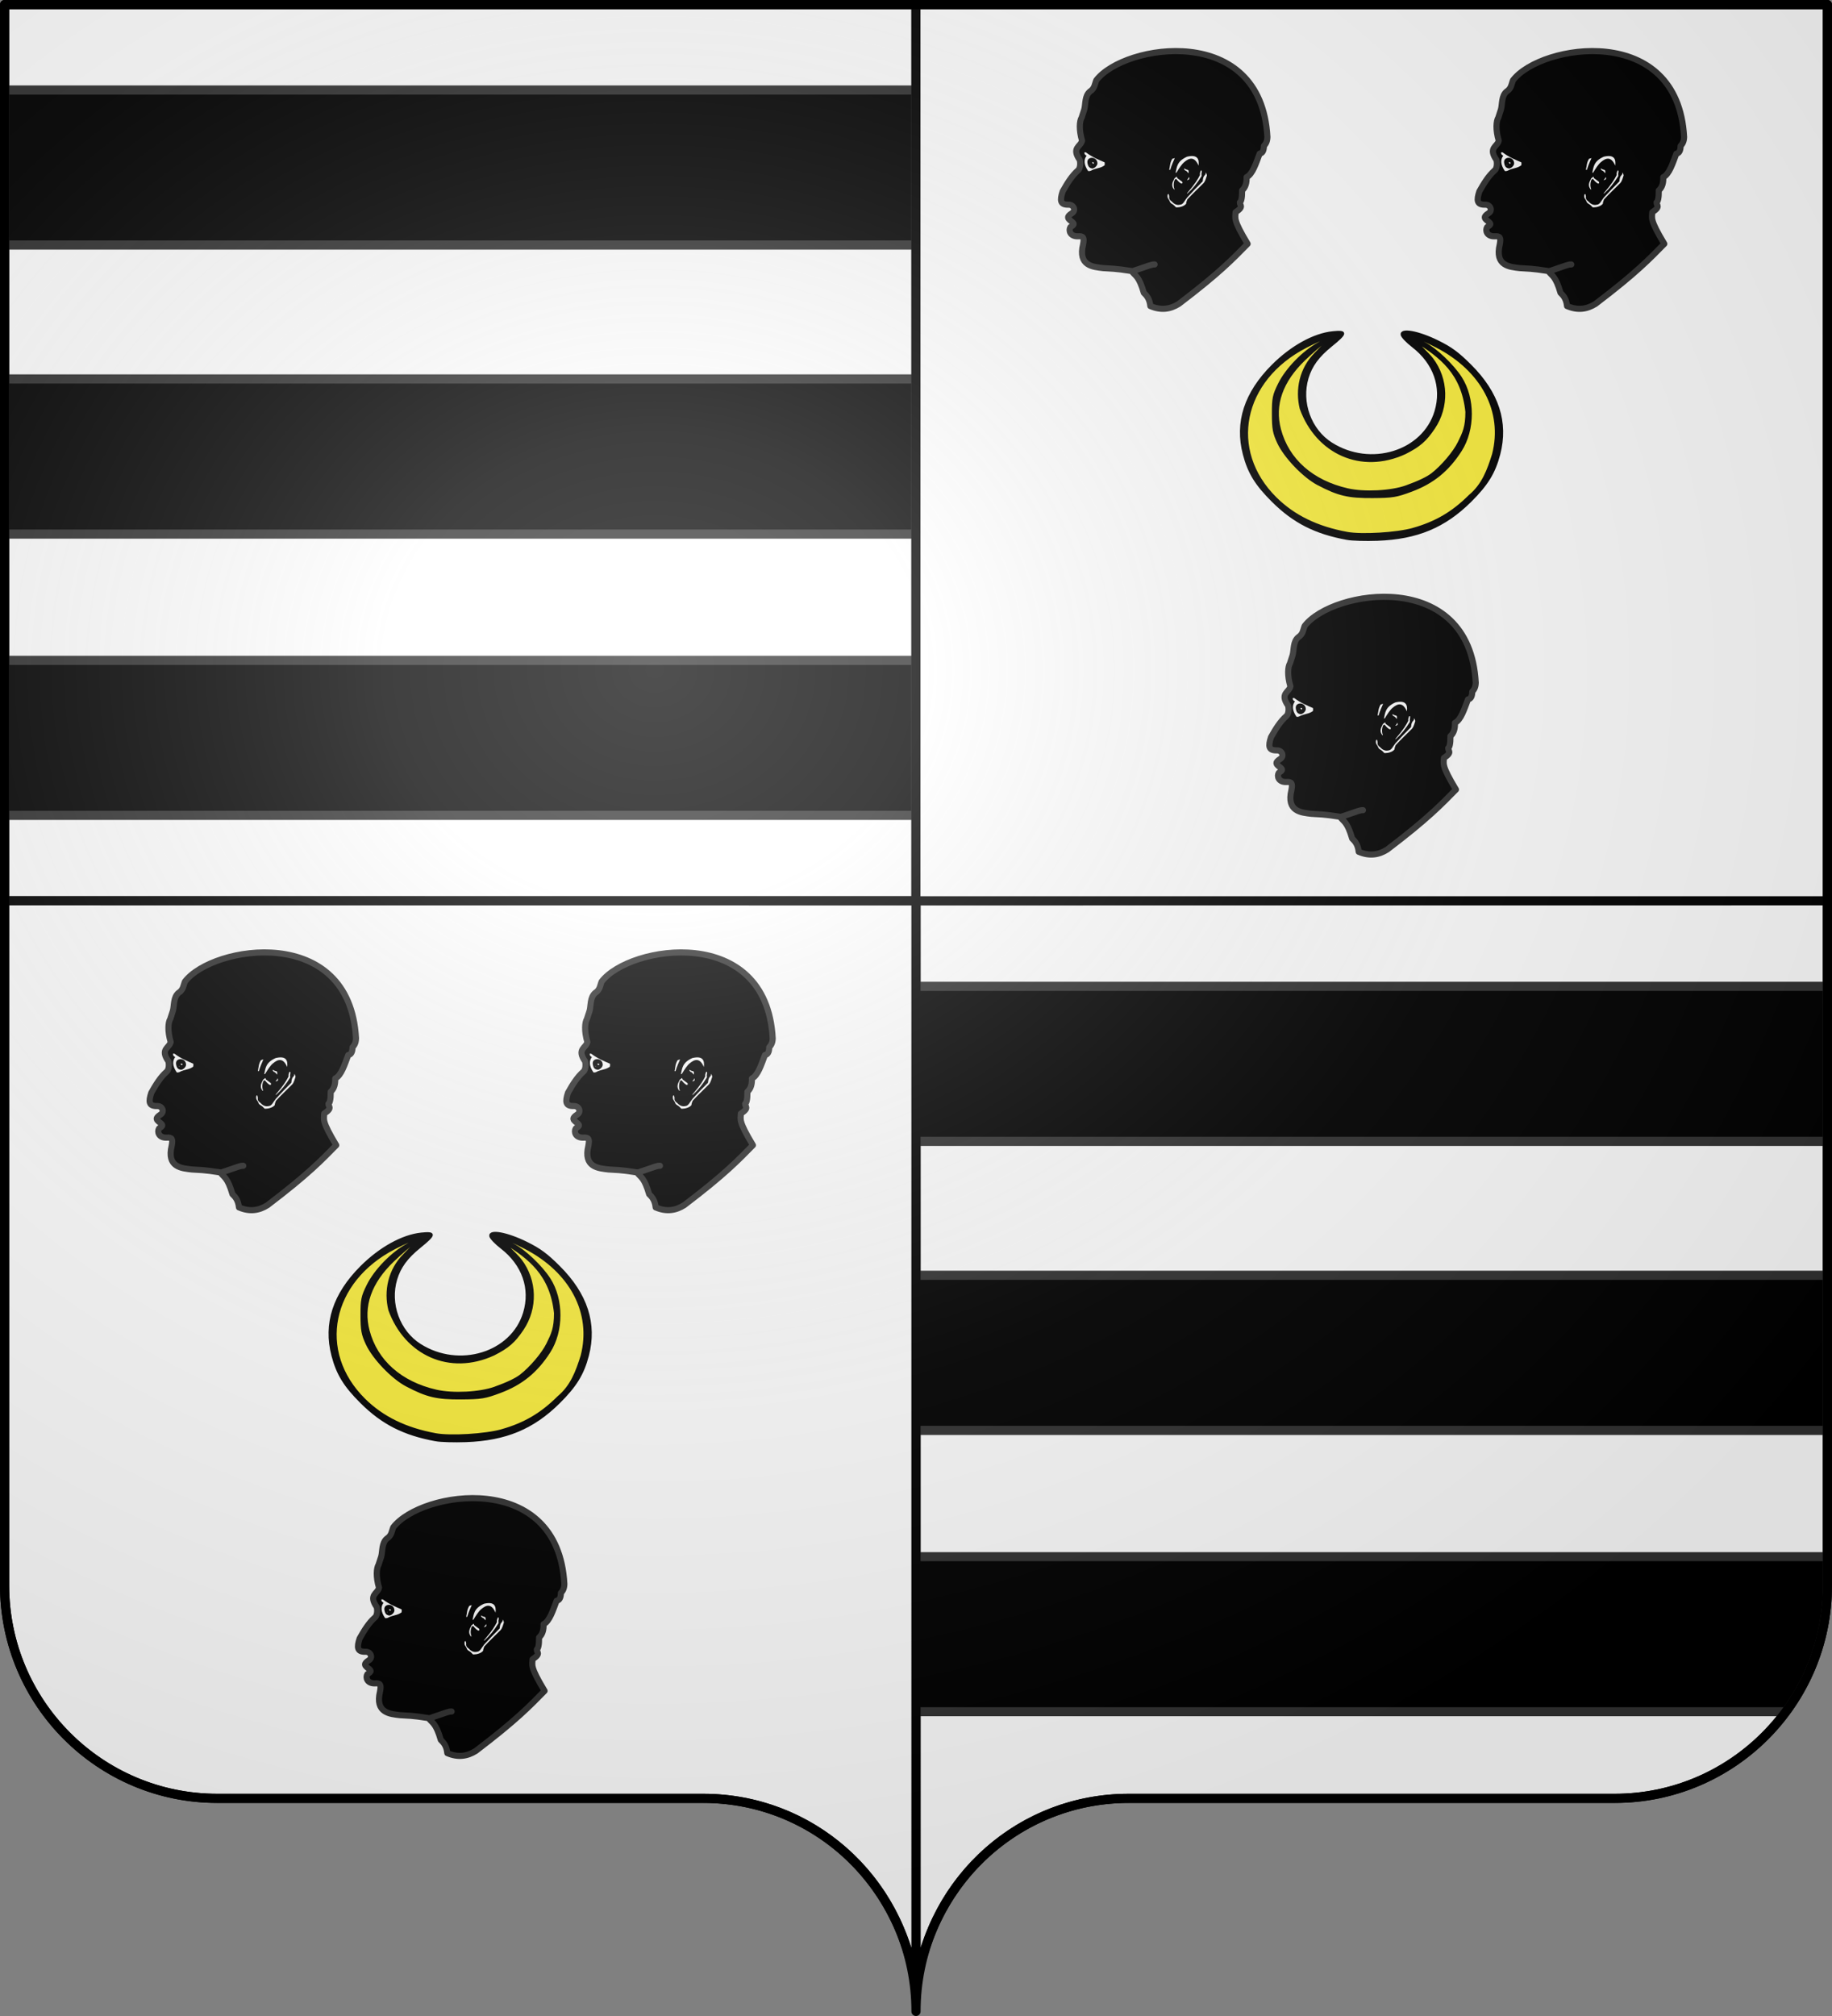<svg xmlns="http://www.w3.org/2000/svg" xmlns:xlink="http://www.w3.org/1999/xlink" width="600" height="660" version="1.0"><rect width="100%" height="100%" fill="#808080" stroke="none"/><desc>Flag of Canton of Valais (Wallis)</desc><defs><radialGradient xlink:href="#a" id="c" cx="285.186" cy="200.448" r="300" fx="285.186" fy="200.448" gradientTransform="matrix(1.551 0 0 1.35 -227.894 -51.264)" gradientUnits="userSpaceOnUse"/><linearGradient id="a"><stop offset="0" style="stop-color:white;stop-opacity:.314"/><stop offset=".19" style="stop-color:white;stop-opacity:.251"/><stop offset=".6" style="stop-color:#6b6b6b;stop-opacity:.125"/><stop offset="1" style="stop-color:black;stop-opacity:.125"/></linearGradient></defs><g style="display:inline"><path d="M598.493 294.906V519c0 38.504-31.209 69.75-69.656 69.75H369.65c-34.929 0-64.442 25.543-69.647 62.11V294.928z" style="fill:#fff;fill-opacity:1;fill-rule:nonzero;stroke:#000;stroke-width:3;stroke-linecap:round;stroke-linejoin:round;stroke-miterlimit:4;stroke-dashoffset:0;stroke-opacity:1;display:inline"/><path d="M1.497 1.5v293.406h298.537V1.5z" style="fill:#fff;fill-rule:evenodd;stroke:#000;stroke-width:3;stroke-linecap:butt;stroke-linejoin:round;stroke-opacity:1;display:inline"/><path d="M299.938 216.188H1.5v50.75h298.438z" style="fill:#000;fill-opacity:1;fill-rule:nonzero;stroke:#313131;stroke-width:3;stroke-linecap:round;stroke-linejoin:miter;stroke-miterlimit:4;stroke-dashoffset:0;stroke-opacity:1"/><path d="M1.5 29.469v50.75h298.438v-50.75z" style="fill:#000;fill-opacity:1;fill-rule:nonzero;stroke:#313131;stroke-width:3;stroke-miterlimit:4;stroke-dasharray:none;stroke-opacity:1;display:inline"/><path d="M1.5 124.063v50.78h298.438v-50.78z" style="fill:#000;fill-opacity:1;fill-rule:nonzero;stroke:#313131;stroke-width:3;stroke-miterlimit:4;stroke-dasharray:none;stroke-opacity:1;display:inline"/><path d="M299.963 1.5v293.406H598.5V1.5z" style="fill:#fff;fill-rule:evenodd;stroke:#000;stroke-width:3;stroke-linecap:butt;stroke-linejoin:round;stroke-opacity:1"/><path d="M584.898 560.375a50 50 0 0 0 1.727-2.406 70 70 0 0 0 3.484-5.75 70 70 0 0 0 2.938-6.094 69 69 0 0 0 2.328-6.406 70 70 0 0 0 1.734-6.688c.465-2.27.794-4.562 1.032-6.906q.358-3.515.359-7.125v-9.375H299.875v50.75z" style="fill:#000;fill-opacity:1;fill-rule:nonzero;stroke:#313131;stroke-width:2.95;stroke-linecap:round;stroke-linejoin:miter;stroke-miterlimit:4;stroke-dasharray:none;stroke-dashoffset:0;stroke-opacity:1"/><path d="M299.878 322.91v50.75h298.615v-50.75z" style="fill:#000;fill-opacity:1;fill-rule:nonzero;stroke:#313131;stroke-width:3;stroke-miterlimit:4;stroke-dasharray:none;stroke-opacity:1;display:inline"/><path d="M299.878 417.504v50.781h298.615v-50.781z" style="fill:#000;fill-opacity:1;fill-rule:nonzero;stroke:#313131;stroke-width:3;stroke-miterlimit:4;stroke-dasharray:none;stroke-opacity:1;display:inline"/><path d="M1.5 294.906V519c0 38.504 31.21 69.75 69.656 69.75h159.188c34.928 0 64.442 25.543 69.646 62.11V294.928z" style="fill:#fff;fill-opacity:1;fill-rule:nonzero;stroke:#000;stroke-width:3;stroke-linecap:round;stroke-linejoin:round;stroke-miterlimit:4;stroke-dashoffset:0;stroke-opacity:1"/><g style="display:inline"><path d="M966.393 241.77c-4.057-.025-4.068.416-29.082 8.886-10.9-1.431-16.667-3.076-38.776-4.04-13.551-1.57-33.508-2.91-26.658-31.236 1.794-9.074.495-11.39-7.001-10.77-10.117.213-12.413-7.782-9.694-12.118 3.039-2.405 7.727-3.475 0-8.617-3.073-2.86-5.783-4.695 1.885-9.694 5.825-3.549 2.504-11.708-4.578-11.31-10.87.225-11.48-5.63-7.54-17.503 5.93-10.582 12.14-20.697 20.196-27.735 2.094-1.451 3.919-7.078 2.424-13.733-11.52-16.433 1.31-17.4 2.962-25.582-4.308-14.44-3.344-25.926-.539-30.428l3.5-10.771c1.867-6.9.398-17.855 7.54-23.696 6.37-4.11 6.223-9.722 8.348-14.81 36.712-48.101 217.714-76.761 225.923 74.858-.186 6.853-2.539 9.46-4.577 11.849q-.135 9.425-5.655 10.232c-4.879 12.824-9.258 27.092-17.234 30.967.231 7.095-1.144 13.272-5.924 17.503.054 10.709-1.231 14.458-2.962 15.887-.399 3.799 6.065 5.245-5.655 12.926-.224 7.89-3.646 9.317 15.887 41.737-19.44 19.75-36.826 38.238-90.746 79.168-10.96 6.951-23.19 9.187-37.699 2.962-.971-9.319-4.645-13.684-8.617-17.503-6.575-22.458-10.955-21.85-16.156-28.737" style="color:#000;fill:#000;fill-opacity:1;fill-rule:nonzero;stroke:#313131;stroke-width:8.074;stroke-linecap:round;stroke-linejoin:round;marker:none;marker-start:none;marker-mid:none;marker-end:none;stroke-miterlimit:4;stroke-dasharray:none;stroke-dashoffset:0;stroke-opacity:1;visibility:visible;display:inline;overflow:visible" transform="matrix(.248 0 0 .248 -91.763 500.356)"/><path d="M297.742 373.5c-1.551-.285-2.447.495-2.651 2.399-.24 1.866-.458 3.74.126 5.935.251 1.044.887 2.408 2.147 4.293 2.137 2.502 2.793 5.3 4.167 7.955 1.238 1.56 2.79 3.071 4.924 4.04 2.876 1.59 6.79 5.105 9.218 8.082 1.274.887 6.243-.215 9.47-.38 11.58-2.414 15.793-7.811 16.036-8.712-.041-2.152.794-5.46 2.778-10.228 13.427-14.618 26.853-27.021 40.28-40.532 2.088-2.694 3.786-3.409 8.46-19.193-1.18-5.799-2.132-5.442-3.157-7.07-1.251 1.762 2.978 1.359-4.167 8.964-2.656 4.576-2.697 8.749-3.283 13.006-13.042 13.001-25.971 26.19-38.512 40.027-6.502 7.772-9.604 17.464-17.678 17.804-6.851 1.626-13.56-.451-20.076-7.576-4.29-2.983-7.885-6.408-6.693-12.88-.331-2.502-.905-4.04-1.389-5.934" style="color:#000;fill:#fff;fill-opacity:1;fill-rule:nonzero;stroke:none;stroke-width:.5;stroke-linecap:round;stroke-linejoin:round;marker:none;marker-start:none;marker-mid:none;marker-end:none;stroke-miterlimit:4;stroke-dashoffset:0;stroke-opacity:1;visibility:visible;display:inline;overflow:visible" transform="translate(113.2 487.973)scale(.132)"/><path d="M311.34 362.268c-5.547-6.047-6.78-13.68-.894-23.929 1.083-2.937 1.752-4.574 3.84-5.268 4.186-4.817 4.242-1.213 4.732.804l12.41 9.196c.567 2.502 1.298 5.12-3.214 4.018-5.142-3.283-8.335-6.909-11.16-10.625-5.572-3.529-9.331 15.613-4.911 24.822-.021.635-.119 1.176-.804.982" style="opacity:1;color:#000;fill:#fff;fill-opacity:1;fill-rule:nonzero;stroke:none;stroke-width:.5;stroke-linecap:round;stroke-linejoin:round;marker:none;marker-start:none;marker-mid:none;marker-end:none;stroke-miterlimit:4;stroke-dasharray:none;stroke-dashoffset:0;stroke-opacity:1;visibility:visible;display:inline;overflow:visible" transform="translate(113.2 487.973)scale(.132)"/><path d="M343.01 338.587c1.726-2.074 3.451-2.949 5.177-7.324.523.645 1.02 1.388.884 4.672-2.684 2.762-4.362 2.677-6.061 2.652" style="opacity:1;color:#000;fill:#fff;fill-opacity:1;fill-rule:nonzero;stroke:none;stroke-width:.5;stroke-linecap:round;stroke-linejoin:round;marker:none;marker-start:none;marker-mid:none;marker-end:none;stroke-miterlimit:4;stroke-dasharray:none;stroke-dashoffset:0;stroke-opacity:1;visibility:visible;display:inline;overflow:visible" transform="translate(113.2 487.973)scale(.132)"/><path d="M336.57 309.923c2.157 1.66 4.641 2.864 7.64 3.347.943.389 1.93.423 2.714 2.083.66 1.677.174 4.272.063 6.566-2.711-2.399-4.342-6.36-8.396-6.819-.175-.75-.66-1.568-2.336-2.651-.5-1.205.022-1.797.315-2.526" style="opacity:1;color:#000;fill:#fff;fill-opacity:1;fill-rule:nonzero;stroke:none;stroke-width:3;stroke-linecap:round;stroke-linejoin:round;marker:none;marker-start:none;marker-mid:none;marker-end:none;stroke-miterlimit:4;stroke-dasharray:none;stroke-dashoffset:0;stroke-opacity:1;visibility:visible;display:inline;overflow:visible" transform="translate(113.2 487.973)scale(.132)"/><path d="M299.195 313.08c1.859-8.975 1.77-17.8 7.639-27.085l6.124-1.83c-3.908 9.168-7.052 14.994-11.364 28.978-.71.252-1.368.655-2.4-.063" style="opacity:1;color:#000;fill:#fff;fill-opacity:1;fill-rule:nonzero;stroke:none;stroke-width:3;stroke-linecap:round;stroke-linejoin:round;marker:none;marker-start:none;marker-mid:none;marker-end:none;stroke-miterlimit:4;stroke-dasharray:none;stroke-dashoffset:0;stroke-opacity:1;visibility:visible;display:inline;overflow:visible" transform="translate(113.2 487.973)scale(.132)"/><path d="M314.915 320.72c3.187-13.303 2.526-28.36 28.347-39.902 25.322-5.995 30.759 4.864 28.6 22.16-9.7-22.54-22.178-20.339-35.734-8.523-5.74 4.74-12.611 15.128-18.512 24.971-.875 1.46-1.733 1.082-2.7 1.293" style="opacity:1;color:#000;fill:#fff;fill-opacity:1;fill-rule:nonzero;stroke:none;stroke-width:3;stroke-linecap:round;stroke-linejoin:round;marker:none;marker-start:none;marker-mid:none;marker-end:none;stroke-miterlimit:4;stroke-dasharray:none;stroke-dashoffset:0;stroke-opacity:1;visibility:visible;display:inline;overflow:visible" transform="translate(113.2 487.973)scale(.132)"/><path d="M343.073 371.732c22.245-25.958 26.808-35.094 32.199-45.204-.79-5.407 1.22-7.76 2.083-11.364 1.193-.525 1.941-.272 2.462.378-.114 2.448.274 5.146-.757 7.135.532 4.366.178 4.298.252 6.376-10.272 16.898-22.149 31.476-34.66 42.742-.623.459-1.125.317-1.579-.063" style="opacity:1;color:#000;fill:#fff;fill-opacity:1;fill-rule:nonzero;stroke:none;stroke-width:3;stroke-linecap:round;stroke-linejoin:round;marker:none;marker-start:none;marker-mid:none;marker-end:none;stroke-miterlimit:4;stroke-dasharray:none;stroke-dashoffset:0;stroke-opacity:1;visibility:visible;display:inline;overflow:visible" transform="translate(113.2 487.973)scale(.132)"/><path d="M88.571 270.571c.136 5.046 2.846 6.348 5.536 7.679-7.037 9.45-7.512 21.456 3.75 38.036 2.284.712 4.268.067 6.072-.357 5.92-3.532 14.822-5.806 23.392-8.036 5.747-1.719 9.848-4.62 11.429-5.714.639-2.73.481-5.062.179-7.322-14.672-6.382-29.763-12.22-46.608-24.821-3.271-.4-3.774-.007-3.75.535" style="opacity:1;color:#000;fill:#fff;fill-opacity:1;fill-rule:nonzero;stroke:none;stroke-width:.5;stroke-linecap:round;stroke-linejoin:round;marker:none;marker-start:none;marker-mid:none;marker-end:none;stroke-miterlimit:4;stroke-dasharray:none;stroke-dashoffset:0;stroke-opacity:1;visibility:visible;display:inline;overflow:visible" transform="translate(113.2 487.973)scale(.132)"/><path d="M121.313 298.335c-1.71 7.74-10.681 12.278-13.634 11.79-6.956-1.15-10.755-3.912-12.59-13.527-1.831-9.598 5.156-13.815 12.59-13.527 6.943.27 14.302 5.93 13.634 15.264" style="opacity:1;fill:#000;fill-opacity:1;fill-rule:nonzero;stroke:none;stroke-width:.5;stroke-linecap:round;stroke-linejoin:round;stroke-miterlimit:4;stroke-opacity:1" transform="matrix(.124 0 0 .129 114.123 488.884)"/><path d="M147.079 395.695c-.117 1.07-.822 1.853-1.736 1.831-.958-.023-1.737-.82-1.737-1.83 0-.327-1.787-.892-1.51-1.322.266-.41 2.735-.51 3.247-.51.958 0 1.736.82 1.736 1.831" style="opacity:1;fill:#fff;fill-opacity:1;fill-rule:nonzero;stroke:none;stroke-width:.5;stroke-linecap:round;stroke-linejoin:round;stroke-miterlimit:4;stroke-opacity:1" transform="translate(108.597 474.87)scale(.132)"/><path d="M104.046 301.716a.65.65 0 0 1-.276.548.49.49 0 0 1-.553 0 .65.65 0 0 1-.276-.548c0-.226.104-.435.276-.548a.49.49 0 0 1 .553 0 .65.65 0 0 1 .276.548" style="opacity:1;fill:#fff;fill-opacity:1;fill-rule:nonzero;stroke:none;stroke-width:.5;stroke-linecap:round;stroke-linejoin:round;stroke-miterlimit:4;stroke-dasharray:none;stroke-opacity:1" transform="translate(113.2 487.952)scale(.132)"/></g><g style="display:inline"><path d="M966.393 241.77c-4.057-.025-4.068.416-29.082 8.886-10.9-1.431-16.667-3.076-38.776-4.04-13.551-1.57-33.508-2.91-26.658-31.236 1.794-9.074.495-11.39-7.001-10.77-10.117.213-12.413-7.782-9.694-12.118 3.039-2.405 7.727-3.475 0-8.617-3.073-2.86-5.783-4.695 1.885-9.694 5.825-3.549 2.504-11.708-4.578-11.31-10.87.225-11.48-5.63-7.54-17.503 5.93-10.582 12.14-20.697 20.196-27.735 2.094-1.451 3.919-7.078 2.424-13.733-11.52-16.433 1.31-17.4 2.962-25.582-4.308-14.44-3.344-25.926-.539-30.428l3.5-10.771c1.867-6.9.398-17.855 7.54-23.696 6.37-4.11 6.223-9.722 8.348-14.81 36.712-48.101 217.714-76.761 225.923 74.858-.186 6.853-2.539 9.46-4.577 11.849q-.135 9.425-5.655 10.232c-4.879 12.824-9.258 27.092-17.234 30.967.231 7.095-1.144 13.272-5.924 17.503.054 10.709-1.231 14.458-2.962 15.887-.399 3.799 6.065 5.245-5.655 12.926-.224 7.89-3.646 9.317 15.887 41.737-19.44 19.75-36.826 38.238-90.746 79.168-10.96 6.951-23.19 9.187-37.699 2.962-.971-9.319-4.645-13.684-8.617-17.503-6.575-22.458-10.955-21.85-16.156-28.737" style="color:#000;fill:#000;fill-opacity:1;fill-rule:nonzero;stroke:#313131;stroke-width:8.074;stroke-linecap:round;stroke-linejoin:round;marker:none;marker-start:none;marker-mid:none;marker-end:none;stroke-miterlimit:4;stroke-dasharray:none;stroke-dashoffset:0;stroke-opacity:1;visibility:visible;display:inline;overflow:visible" transform="matrix(.248 0 0 .248 -159.998 321.7)"/><path d="M297.742 373.5c-1.551-.285-2.447.495-2.651 2.399-.24 1.866-.458 3.74.126 5.935.251 1.044.887 2.408 2.147 4.293 2.137 2.502 2.793 5.3 4.167 7.955 1.238 1.56 2.79 3.071 4.924 4.04 2.876 1.59 6.79 5.105 9.218 8.082 1.274.887 6.243-.215 9.47-.38 11.58-2.414 15.793-7.811 16.036-8.712-.041-2.152.794-5.46 2.778-10.228 13.427-14.618 26.853-27.021 40.28-40.532 2.088-2.694 3.786-3.409 8.46-19.193-1.18-5.799-2.132-5.442-3.157-7.07-1.251 1.762 2.978 1.359-4.167 8.964-2.656 4.576-2.697 8.749-3.283 13.006-13.042 13.001-25.971 26.19-38.512 40.027-6.502 7.772-9.604 17.464-17.678 17.804-6.851 1.626-13.56-.451-20.076-7.576-4.29-2.983-7.885-6.408-6.693-12.88-.331-2.502-.905-4.04-1.389-5.934" style="color:#000;fill:#fff;fill-opacity:1;fill-rule:nonzero;stroke:none;stroke-width:.5;stroke-linecap:round;stroke-linejoin:round;marker:none;marker-start:none;marker-mid:none;marker-end:none;stroke-miterlimit:4;stroke-dashoffset:0;stroke-opacity:1;visibility:visible;display:inline;overflow:visible" transform="translate(44.965 309.318)scale(.132)"/><path d="M311.34 362.268c-5.547-6.047-6.78-13.68-.894-23.929 1.083-2.937 1.752-4.574 3.84-5.268 4.186-4.817 4.242-1.213 4.732.804l12.41 9.196c.567 2.502 1.298 5.12-3.214 4.018-5.142-3.283-8.335-6.909-11.16-10.625-5.572-3.529-9.331 15.613-4.911 24.822-.021.635-.119 1.176-.804.982" style="opacity:1;color:#000;fill:#fff;fill-opacity:1;fill-rule:nonzero;stroke:none;stroke-width:.5;stroke-linecap:round;stroke-linejoin:round;marker:none;marker-start:none;marker-mid:none;marker-end:none;stroke-miterlimit:4;stroke-dasharray:none;stroke-dashoffset:0;stroke-opacity:1;visibility:visible;display:inline;overflow:visible" transform="translate(44.965 309.318)scale(.132)"/><path d="M343.01 338.587c1.726-2.074 3.451-2.949 5.177-7.324.523.645 1.02 1.388.884 4.672-2.684 2.762-4.362 2.677-6.061 2.652" style="opacity:1;color:#000;fill:#fff;fill-opacity:1;fill-rule:nonzero;stroke:none;stroke-width:.5;stroke-linecap:round;stroke-linejoin:round;marker:none;marker-start:none;marker-mid:none;marker-end:none;stroke-miterlimit:4;stroke-dasharray:none;stroke-dashoffset:0;stroke-opacity:1;visibility:visible;display:inline;overflow:visible" transform="translate(44.965 309.318)scale(.132)"/><path d="M336.57 309.923c2.157 1.66 4.641 2.864 7.64 3.347.943.389 1.93.423 2.714 2.083.66 1.677.174 4.272.063 6.566-2.711-2.399-4.342-6.36-8.396-6.819-.175-.75-.66-1.568-2.336-2.651-.5-1.205.022-1.797.315-2.526" style="opacity:1;color:#000;fill:#fff;fill-opacity:1;fill-rule:nonzero;stroke:none;stroke-width:3;stroke-linecap:round;stroke-linejoin:round;marker:none;marker-start:none;marker-mid:none;marker-end:none;stroke-miterlimit:4;stroke-dasharray:none;stroke-dashoffset:0;stroke-opacity:1;visibility:visible;display:inline;overflow:visible" transform="translate(44.965 309.318)scale(.132)"/><path d="M299.195 313.08c1.859-8.975 1.77-17.8 7.639-27.085l6.124-1.83c-3.908 9.168-7.052 14.994-11.364 28.978-.71.252-1.368.655-2.4-.063" style="opacity:1;color:#000;fill:#fff;fill-opacity:1;fill-rule:nonzero;stroke:none;stroke-width:3;stroke-linecap:round;stroke-linejoin:round;marker:none;marker-start:none;marker-mid:none;marker-end:none;stroke-miterlimit:4;stroke-dasharray:none;stroke-dashoffset:0;stroke-opacity:1;visibility:visible;display:inline;overflow:visible" transform="translate(44.965 309.318)scale(.132)"/><path d="M314.915 320.72c3.187-13.303 2.526-28.36 28.347-39.902 25.322-5.995 30.759 4.864 28.6 22.16-9.7-22.54-22.178-20.339-35.734-8.523-5.74 4.74-12.611 15.128-18.512 24.971-.875 1.46-1.733 1.082-2.7 1.293" style="opacity:1;color:#000;fill:#fff;fill-opacity:1;fill-rule:nonzero;stroke:none;stroke-width:3;stroke-linecap:round;stroke-linejoin:round;marker:none;marker-start:none;marker-mid:none;marker-end:none;stroke-miterlimit:4;stroke-dasharray:none;stroke-dashoffset:0;stroke-opacity:1;visibility:visible;display:inline;overflow:visible" transform="translate(44.965 309.318)scale(.132)"/><path d="M343.073 371.732c22.245-25.958 26.808-35.094 32.199-45.204-.79-5.407 1.22-7.76 2.083-11.364 1.193-.525 1.941-.272 2.462.378-.114 2.448.274 5.146-.757 7.135.532 4.366.178 4.298.252 6.376-10.272 16.898-22.149 31.476-34.66 42.742-.623.459-1.125.317-1.579-.063" style="opacity:1;color:#000;fill:#fff;fill-opacity:1;fill-rule:nonzero;stroke:none;stroke-width:3;stroke-linecap:round;stroke-linejoin:round;marker:none;marker-start:none;marker-mid:none;marker-end:none;stroke-miterlimit:4;stroke-dasharray:none;stroke-dashoffset:0;stroke-opacity:1;visibility:visible;display:inline;overflow:visible" transform="translate(44.965 309.318)scale(.132)"/><path d="M88.571 270.571c.136 5.046 2.846 6.348 5.536 7.679-7.037 9.45-7.512 21.456 3.75 38.036 2.284.712 4.268.067 6.072-.357 5.92-3.532 14.822-5.806 23.392-8.036 5.747-1.719 9.848-4.62 11.429-5.714.639-2.73.481-5.062.179-7.322-14.672-6.382-29.763-12.22-46.608-24.821-3.271-.4-3.774-.007-3.75.535" style="opacity:1;color:#000;fill:#fff;fill-opacity:1;fill-rule:nonzero;stroke:none;stroke-width:.5;stroke-linecap:round;stroke-linejoin:round;marker:none;marker-start:none;marker-mid:none;marker-end:none;stroke-miterlimit:4;stroke-dasharray:none;stroke-dashoffset:0;stroke-opacity:1;visibility:visible;display:inline;overflow:visible" transform="translate(44.965 309.318)scale(.132)"/><path d="M121.313 298.335c-1.71 7.74-10.681 12.278-13.634 11.79-6.956-1.15-10.755-3.912-12.59-13.527-1.831-9.598 5.156-13.815 12.59-13.527 6.943.27 14.302 5.93 13.634 15.264" style="opacity:1;fill:#000;fill-opacity:1;fill-rule:nonzero;stroke:none;stroke-width:.5;stroke-linecap:round;stroke-linejoin:round;stroke-miterlimit:4;stroke-opacity:1" transform="matrix(.124 0 0 .129 45.887 310.228)"/><path d="M147.079 395.695c-.117 1.07-.822 1.853-1.736 1.831-.958-.023-1.737-.82-1.737-1.83 0-.327-1.787-.892-1.51-1.322.266-.41 2.735-.51 3.247-.51.958 0 1.736.82 1.736 1.831" style="opacity:1;fill:#fff;fill-opacity:1;fill-rule:nonzero;stroke:none;stroke-width:.5;stroke-linecap:round;stroke-linejoin:round;stroke-miterlimit:4;stroke-opacity:1" transform="translate(40.361 296.215)scale(.132)"/><path d="M104.046 301.716a.65.65 0 0 1-.276.548.49.49 0 0 1-.553 0 .65.65 0 0 1-.276-.548c0-.226.104-.435.276-.548a.49.49 0 0 1 .553 0 .65.65 0 0 1 .276.548" style="opacity:1;fill:#fff;fill-opacity:1;fill-rule:nonzero;stroke:none;stroke-width:.5;stroke-linecap:round;stroke-linejoin:round;stroke-miterlimit:4;stroke-dasharray:none;stroke-opacity:1" transform="translate(44.965 309.297)scale(.132)"/></g><g style="display:inline"><path d="M966.393 241.77c-4.057-.025-4.068.416-29.082 8.886-10.9-1.431-16.667-3.076-38.776-4.04-13.551-1.57-33.508-2.91-26.658-31.236 1.794-9.074.495-11.39-7.001-10.77-10.117.213-12.413-7.782-9.694-12.118 3.039-2.405 7.727-3.475 0-8.617-3.073-2.86-5.783-4.695 1.885-9.694 5.825-3.549 2.504-11.708-4.578-11.31-10.87.225-11.48-5.63-7.54-17.503 5.93-10.582 12.14-20.697 20.196-27.735 2.094-1.451 3.919-7.078 2.424-13.733-11.52-16.433 1.31-17.4 2.962-25.582-4.308-14.44-3.344-25.926-.539-30.428l3.5-10.771c1.867-6.9.398-17.855 7.54-23.696 6.37-4.11 6.223-9.722 8.348-14.81 36.712-48.101 217.714-76.761 225.923 74.858-.186 6.853-2.539 9.46-4.577 11.849q-.135 9.425-5.655 10.232c-4.879 12.824-9.258 27.092-17.234 30.967.231 7.095-1.144 13.272-5.924 17.503.054 10.709-1.231 14.458-2.962 15.887-.399 3.799 6.065 5.245-5.655 12.926-.224 7.89-3.646 9.317 15.887 41.737-19.44 19.75-36.826 38.238-90.746 79.168-10.96 6.951-23.19 9.187-37.699 2.962-.971-9.319-4.645-13.684-8.617-17.503-6.575-22.458-10.955-21.85-16.156-28.737" style="color:#000;fill:#000;fill-opacity:1;fill-rule:nonzero;stroke:#313131;stroke-width:8.074;stroke-linecap:round;stroke-linejoin:round;marker:none;marker-start:none;marker-mid:none;marker-end:none;stroke-miterlimit:4;stroke-dasharray:none;stroke-dashoffset:0;stroke-opacity:1;visibility:visible;display:inline;overflow:visible" transform="matrix(.248 0 0 .248 -23.527 321.7)"/><path d="M297.742 373.5c-1.551-.285-2.447.495-2.651 2.399-.24 1.866-.458 3.74.126 5.935.251 1.044.887 2.408 2.147 4.293 2.137 2.502 2.793 5.3 4.167 7.955 1.238 1.56 2.79 3.071 4.924 4.04 2.876 1.59 6.79 5.105 9.218 8.082 1.274.887 6.243-.215 9.47-.38 11.58-2.414 15.793-7.811 16.036-8.712-.041-2.152.794-5.46 2.778-10.228 13.427-14.618 26.853-27.021 40.28-40.532 2.088-2.694 3.786-3.409 8.46-19.193-1.18-5.799-2.132-5.442-3.157-7.07-1.251 1.762 2.978 1.359-4.167 8.964-2.656 4.576-2.697 8.749-3.283 13.006-13.042 13.001-25.971 26.19-38.512 40.027-6.502 7.772-9.604 17.464-17.678 17.804-6.851 1.626-13.56-.451-20.076-7.576-4.29-2.983-7.885-6.408-6.693-12.88-.331-2.502-.905-4.04-1.389-5.934" style="color:#000;fill:#fff;fill-opacity:1;fill-rule:nonzero;stroke:none;stroke-width:.5;stroke-linecap:round;stroke-linejoin:round;marker:none;marker-start:none;marker-mid:none;marker-end:none;stroke-miterlimit:4;stroke-dashoffset:0;stroke-opacity:1;visibility:visible;display:inline;overflow:visible" transform="translate(181.436 309.318)scale(.132)"/><path d="M311.34 362.268c-5.547-6.047-6.78-13.68-.894-23.929 1.083-2.937 1.752-4.574 3.84-5.268 4.186-4.817 4.242-1.213 4.732.804l12.41 9.196c.567 2.502 1.298 5.12-3.214 4.018-5.142-3.283-8.335-6.909-11.16-10.625-5.572-3.529-9.331 15.613-4.911 24.822-.021.635-.119 1.176-.804.982" style="opacity:1;color:#000;fill:#fff;fill-opacity:1;fill-rule:nonzero;stroke:none;stroke-width:.5;stroke-linecap:round;stroke-linejoin:round;marker:none;marker-start:none;marker-mid:none;marker-end:none;stroke-miterlimit:4;stroke-dasharray:none;stroke-dashoffset:0;stroke-opacity:1;visibility:visible;display:inline;overflow:visible" transform="translate(181.436 309.318)scale(.132)"/><path d="M343.01 338.587c1.726-2.074 3.451-2.949 5.177-7.324.523.645 1.02 1.388.884 4.672-2.684 2.762-4.362 2.677-6.061 2.652" style="opacity:1;color:#000;fill:#fff;fill-opacity:1;fill-rule:nonzero;stroke:none;stroke-width:.5;stroke-linecap:round;stroke-linejoin:round;marker:none;marker-start:none;marker-mid:none;marker-end:none;stroke-miterlimit:4;stroke-dasharray:none;stroke-dashoffset:0;stroke-opacity:1;visibility:visible;display:inline;overflow:visible" transform="translate(181.436 309.318)scale(.132)"/><path d="M336.57 309.923c2.157 1.66 4.641 2.864 7.64 3.347.943.389 1.93.423 2.714 2.083.66 1.677.174 4.272.063 6.566-2.711-2.399-4.342-6.36-8.396-6.819-.175-.75-.66-1.568-2.336-2.651-.5-1.205.022-1.797.315-2.526" style="opacity:1;color:#000;fill:#fff;fill-opacity:1;fill-rule:nonzero;stroke:none;stroke-width:3;stroke-linecap:round;stroke-linejoin:round;marker:none;marker-start:none;marker-mid:none;marker-end:none;stroke-miterlimit:4;stroke-dasharray:none;stroke-dashoffset:0;stroke-opacity:1;visibility:visible;display:inline;overflow:visible" transform="translate(181.436 309.318)scale(.132)"/><path d="M299.195 313.08c1.859-8.975 1.77-17.8 7.639-27.085l6.124-1.83c-3.908 9.168-7.052 14.994-11.364 28.978-.71.252-1.368.655-2.4-.063" style="opacity:1;color:#000;fill:#fff;fill-opacity:1;fill-rule:nonzero;stroke:none;stroke-width:3;stroke-linecap:round;stroke-linejoin:round;marker:none;marker-start:none;marker-mid:none;marker-end:none;stroke-miterlimit:4;stroke-dasharray:none;stroke-dashoffset:0;stroke-opacity:1;visibility:visible;display:inline;overflow:visible" transform="translate(181.436 309.318)scale(.132)"/><path d="M314.915 320.72c3.187-13.303 2.526-28.36 28.347-39.902 25.322-5.995 30.759 4.864 28.6 22.16-9.7-22.54-22.178-20.339-35.734-8.523-5.74 4.74-12.611 15.128-18.512 24.971-.875 1.46-1.733 1.082-2.7 1.293" style="opacity:1;color:#000;fill:#fff;fill-opacity:1;fill-rule:nonzero;stroke:none;stroke-width:3;stroke-linecap:round;stroke-linejoin:round;marker:none;marker-start:none;marker-mid:none;marker-end:none;stroke-miterlimit:4;stroke-dasharray:none;stroke-dashoffset:0;stroke-opacity:1;visibility:visible;display:inline;overflow:visible" transform="translate(181.436 309.318)scale(.132)"/><path d="M343.073 371.732c22.245-25.958 26.808-35.094 32.199-45.204-.79-5.407 1.22-7.76 2.083-11.364 1.193-.525 1.941-.272 2.462.378-.114 2.448.274 5.146-.757 7.135.532 4.366.178 4.298.252 6.376-10.272 16.898-22.149 31.476-34.66 42.742-.623.459-1.125.317-1.579-.063" style="opacity:1;color:#000;fill:#fff;fill-opacity:1;fill-rule:nonzero;stroke:none;stroke-width:3;stroke-linecap:round;stroke-linejoin:round;marker:none;marker-start:none;marker-mid:none;marker-end:none;stroke-miterlimit:4;stroke-dasharray:none;stroke-dashoffset:0;stroke-opacity:1;visibility:visible;display:inline;overflow:visible" transform="translate(181.436 309.318)scale(.132)"/><path d="M88.571 270.571c.136 5.046 2.846 6.348 5.536 7.679-7.037 9.45-7.512 21.456 3.75 38.036 2.284.712 4.268.067 6.072-.357 5.92-3.532 14.822-5.806 23.392-8.036 5.747-1.719 9.848-4.62 11.429-5.714.639-2.73.481-5.062.179-7.322-14.672-6.382-29.763-12.22-46.608-24.821-3.271-.4-3.774-.007-3.75.535" style="opacity:1;color:#000;fill:#fff;fill-opacity:1;fill-rule:nonzero;stroke:none;stroke-width:.5;stroke-linecap:round;stroke-linejoin:round;marker:none;marker-start:none;marker-mid:none;marker-end:none;stroke-miterlimit:4;stroke-dasharray:none;stroke-dashoffset:0;stroke-opacity:1;visibility:visible;display:inline;overflow:visible" transform="translate(181.436 309.318)scale(.132)"/><path d="M121.313 298.335c-1.71 7.74-10.681 12.278-13.634 11.79-6.956-1.15-10.755-3.912-12.59-13.527-1.831-9.598 5.156-13.815 12.59-13.527 6.943.27 14.302 5.93 13.634 15.264" style="opacity:1;fill:#000;fill-opacity:1;fill-rule:nonzero;stroke:none;stroke-width:.5;stroke-linecap:round;stroke-linejoin:round;stroke-miterlimit:4;stroke-opacity:1" transform="matrix(.124 0 0 .129 182.358 310.228)"/><path d="M147.079 395.695c-.117 1.07-.822 1.853-1.736 1.831-.958-.023-1.737-.82-1.737-1.83 0-.327-1.787-.892-1.51-1.322.266-.41 2.735-.51 3.247-.51.958 0 1.736.82 1.736 1.831" style="opacity:1;fill:#fff;fill-opacity:1;fill-rule:nonzero;stroke:none;stroke-width:.5;stroke-linecap:round;stroke-linejoin:round;stroke-miterlimit:4;stroke-opacity:1" transform="translate(176.833 296.215)scale(.132)"/><path d="M104.046 301.716a.65.65 0 0 1-.276.548.49.49 0 0 1-.553 0 .65.65 0 0 1-.276-.548c0-.226.104-.435.276-.548a.49.49 0 0 1 .553 0 .65.65 0 0 1 .276.548" style="opacity:1;fill:#fff;fill-opacity:1;fill-rule:nonzero;stroke:none;stroke-width:.5;stroke-linecap:round;stroke-linejoin:round;stroke-miterlimit:4;stroke-dasharray:none;stroke-opacity:1" transform="translate(181.436 309.297)scale(.132)"/></g><g style="display:inline"><g style="stroke:#000;stroke-width:1.247;stroke-miterlimit:4;stroke-dasharray:none;stroke-opacity:1"><path d="M-122.381 404.1c-17.689-3.245-29.573-9.273-41.394-20.994-9.283-9.205-13.366-15.85-16.035-26.099-4.62-17.738.693-34.114 16.035-49.423 10.481-10.458 22.959-17.34 33.395-18.417 7.928-.818 7.782.388-.896 7.404-7.229 5.844-11.109 11.131-13.153 17.924-4.104 13.638 1.512 29.076 13.302 36.562 21.775 13.828 51.26 4.77 58.064-17.838 4.087-13.58-.627-26.987-12.78-36.356-3.116-2.401-5.835-5.253-6.044-6.338-.666-3.461 9.235-1.628 20.067 3.716 7.38 3.64 11.237 6.481 18.114 13.343 15.342 15.309 20.655 31.685 16.035 49.423-2.67 10.249-6.752 16.894-16.035 26.1-14.445 14.323-29.787 20.686-51.805 21.485-6.514.237-14.105.015-16.87-.492z" style="fill:#000;stroke:#000;stroke-width:1.247;stroke-miterlimit:4;stroke-dasharray:none;stroke-opacity:1" transform="translate(214.651 233.863)scale(.588)"/><path d="M-85.61 398.65c12.72-3.604 22.087-9.093 31.51-18.468 7.387-6.175 10.321-14.22 13.11-23.122 6.088-23.769-6.027-46.83-31.518-59.995-5.513-2.848-10.275-4.926-10.582-4.62-.306.307 1.513 1.614 4.044 2.906 6.095 3.109 15.513 12.065 19.984 19.003 7.41 11.498 7.398 28.996-.027 40.57-7.101 11.07-15.44 17.857-27.46 22.35-8.385 3.135-10.455 3.474-21.653 3.546-13.539.088-18.978-1.196-30.362-7.169-7.927-4.159-18.413-15.1-22.142-23.105-2.48-5.326-2.914-7.688-2.928-15.963-.015-8.775.316-10.387 3.429-16.689 4.096-8.291 13.392-17.871 21.856-22.523 9.469-5.205 4.007-3.794-6.828 1.764-35.982 18.456-43.883 57.704-16.977 84.34 10.12 10.017 23.065 16.33 39.773 19.395 8.245 1.512 27.752.335 36.771-2.22z" style="fill:#fcef3c;fill-opacity:1;stroke:#000;stroke-width:1.247;stroke-miterlimit:4;stroke-dasharray:none;stroke-opacity:1" transform="translate(214.651 233.863)scale(.588)"/><path d="M-89.406 374.953c6.778-2.432 11.72-4.779 14.357-6.816 5.606-4.333 12.256-12.166 14.902-17.555 2.704-5.506 4.288-8.69 4.288-17.178-2.266-21.585-14.424-30.78-28.54-39.502-.578 0 7.128 7.05 9.363 10.002 8.557 11.307 8.97 26.722 1.028 38.516-4.692 6.97-8.042 9.88-16.074 13.96-24.52 11.302-49.108-.12-58.051-24.8-2.561-10.436-.26-22.197 8.258-30.702 13.211-13.192 2.768-5.29-6.22 3.311-12.71 12.166-17.338 25.338-13.712 39.03 4.486 16.934 18.029 28.918 37.749 33.405 9.278 2.11 24.248 1.345 32.652-1.671z" style="fill:#fcef3c;fill-opacity:1;stroke:#000;stroke-width:1.247;stroke-miterlimit:4;stroke-dasharray:none;stroke-opacity:1" transform="translate(214.651 233.863)scale(.588)"/></g></g><g style="display:inline"><path d="M966.393 241.77c-4.057-.025-4.068.416-29.082 8.886-10.9-1.431-16.667-3.076-38.776-4.04-13.551-1.57-33.508-2.91-26.658-31.236 1.794-9.074.495-11.39-7.001-10.77-10.117.213-12.413-7.782-9.694-12.118 3.039-2.405 7.727-3.475 0-8.617-3.073-2.86-5.783-4.695 1.885-9.694 5.825-3.549 2.504-11.708-4.578-11.31-10.87.225-11.48-5.63-7.54-17.503 5.93-10.582 12.14-20.697 20.196-27.735 2.094-1.451 3.919-7.078 2.424-13.733-11.52-16.433 1.31-17.4 2.962-25.582-4.308-14.44-3.344-25.926-.539-30.428l3.5-10.771c1.867-6.9.398-17.855 7.54-23.696 6.37-4.11 6.223-9.722 8.348-14.81 36.712-48.101 217.714-76.761 225.923 74.858-.186 6.853-2.539 9.46-4.577 11.849q-.135 9.425-5.655 10.232c-4.879 12.824-9.258 27.092-17.234 30.967.231 7.095-1.144 13.272-5.924 17.503.054 10.709-1.231 14.458-2.962 15.887-.399 3.799 6.065 5.245-5.655 12.926-.224 7.89-3.646 9.317 15.887 41.737-19.44 19.75-36.826 38.238-90.746 79.168-10.96 6.951-23.19 9.187-37.699 2.962-.971-9.319-4.645-13.684-8.617-17.503-6.575-22.458-10.955-21.85-16.156-28.737" style="color:#000;fill:#000;fill-opacity:1;fill-rule:nonzero;stroke:#313131;stroke-width:8.074;stroke-linecap:round;stroke-linejoin:round;marker:none;marker-start:none;marker-mid:none;marker-end:none;stroke-miterlimit:4;stroke-dasharray:none;stroke-dashoffset:0;stroke-opacity:1;visibility:visible;display:inline;overflow:visible" transform="matrix(.248 0 0 .248 206.724 205.272)"/><path d="M297.742 373.5c-1.551-.285-2.447.495-2.651 2.399-.24 1.866-.458 3.74.126 5.935.251 1.044.887 2.408 2.147 4.293 2.137 2.502 2.793 5.3 4.167 7.955 1.238 1.56 2.79 3.071 4.924 4.04 2.876 1.59 6.79 5.105 9.218 8.082 1.274.887 6.243-.215 9.47-.38 11.58-2.414 15.793-7.811 16.036-8.712-.041-2.152.794-5.46 2.778-10.228 13.427-14.618 26.853-27.021 40.28-40.532 2.088-2.694 3.786-3.409 8.46-19.193-1.18-5.799-2.132-5.442-3.157-7.07-1.251 1.762 2.978 1.359-4.167 8.964-2.656 4.576-2.697 8.749-3.283 13.006-13.042 13.001-25.971 26.19-38.512 40.027-6.502 7.772-9.604 17.464-17.678 17.804-6.851 1.626-13.56-.451-20.076-7.576-4.29-2.983-7.885-6.408-6.693-12.88-.331-2.502-.905-4.04-1.389-5.934" style="color:#000;fill:#fff;fill-opacity:1;fill-rule:nonzero;stroke:none;stroke-width:.5;stroke-linecap:round;stroke-linejoin:round;marker:none;marker-start:none;marker-mid:none;marker-end:none;stroke-miterlimit:4;stroke-dashoffset:0;stroke-opacity:1;visibility:visible;display:inline;overflow:visible" transform="translate(411.687 192.889)scale(.132)"/><path d="M311.34 362.268c-5.547-6.047-6.78-13.68-.894-23.929 1.083-2.937 1.752-4.574 3.84-5.268 4.186-4.817 4.242-1.213 4.732.804l12.41 9.196c.567 2.502 1.298 5.12-3.214 4.018-5.142-3.283-8.335-6.909-11.16-10.625-5.572-3.529-9.331 15.613-4.911 24.822-.021.635-.119 1.176-.804.982" style="opacity:1;color:#000;fill:#fff;fill-opacity:1;fill-rule:nonzero;stroke:none;stroke-width:.5;stroke-linecap:round;stroke-linejoin:round;marker:none;marker-start:none;marker-mid:none;marker-end:none;stroke-miterlimit:4;stroke-dasharray:none;stroke-dashoffset:0;stroke-opacity:1;visibility:visible;display:inline;overflow:visible" transform="translate(411.687 192.889)scale(.132)"/><path d="M343.01 338.587c1.726-2.074 3.451-2.949 5.177-7.324.523.645 1.02 1.388.884 4.672-2.684 2.762-4.362 2.677-6.061 2.652" style="opacity:1;color:#000;fill:#fff;fill-opacity:1;fill-rule:nonzero;stroke:none;stroke-width:.5;stroke-linecap:round;stroke-linejoin:round;marker:none;marker-start:none;marker-mid:none;marker-end:none;stroke-miterlimit:4;stroke-dasharray:none;stroke-dashoffset:0;stroke-opacity:1;visibility:visible;display:inline;overflow:visible" transform="translate(411.687 192.889)scale(.132)"/><path d="M336.57 309.923c2.157 1.66 4.641 2.864 7.64 3.347.943.389 1.93.423 2.714 2.083.66 1.677.174 4.272.063 6.566-2.711-2.399-4.342-6.36-8.396-6.819-.175-.75-.66-1.568-2.336-2.651-.5-1.205.022-1.797.315-2.526" style="opacity:1;color:#000;fill:#fff;fill-opacity:1;fill-rule:nonzero;stroke:none;stroke-width:3;stroke-linecap:round;stroke-linejoin:round;marker:none;marker-start:none;marker-mid:none;marker-end:none;stroke-miterlimit:4;stroke-dasharray:none;stroke-dashoffset:0;stroke-opacity:1;visibility:visible;display:inline;overflow:visible" transform="translate(411.687 192.889)scale(.132)"/><path d="M299.195 313.08c1.859-8.975 1.77-17.8 7.639-27.085l6.124-1.83c-3.908 9.168-7.052 14.994-11.364 28.978-.71.252-1.368.655-2.4-.063" style="opacity:1;color:#000;fill:#fff;fill-opacity:1;fill-rule:nonzero;stroke:none;stroke-width:3;stroke-linecap:round;stroke-linejoin:round;marker:none;marker-start:none;marker-mid:none;marker-end:none;stroke-miterlimit:4;stroke-dasharray:none;stroke-dashoffset:0;stroke-opacity:1;visibility:visible;display:inline;overflow:visible" transform="translate(411.687 192.889)scale(.132)"/><path d="M314.915 320.72c3.187-13.303 2.526-28.36 28.347-39.902 25.322-5.995 30.759 4.864 28.6 22.16-9.7-22.54-22.178-20.339-35.734-8.523-5.74 4.74-12.611 15.128-18.512 24.971-.875 1.46-1.733 1.082-2.7 1.293" style="opacity:1;color:#000;fill:#fff;fill-opacity:1;fill-rule:nonzero;stroke:none;stroke-width:3;stroke-linecap:round;stroke-linejoin:round;marker:none;marker-start:none;marker-mid:none;marker-end:none;stroke-miterlimit:4;stroke-dasharray:none;stroke-dashoffset:0;stroke-opacity:1;visibility:visible;display:inline;overflow:visible" transform="translate(411.687 192.889)scale(.132)"/><path d="M343.073 371.732c22.245-25.958 26.808-35.094 32.199-45.204-.79-5.407 1.22-7.76 2.083-11.364 1.193-.525 1.941-.272 2.462.378-.114 2.448.274 5.146-.757 7.135.532 4.366.178 4.298.252 6.376-10.272 16.898-22.149 31.476-34.66 42.742-.623.459-1.125.317-1.579-.063" style="opacity:1;color:#000;fill:#fff;fill-opacity:1;fill-rule:nonzero;stroke:none;stroke-width:3;stroke-linecap:round;stroke-linejoin:round;marker:none;marker-start:none;marker-mid:none;marker-end:none;stroke-miterlimit:4;stroke-dasharray:none;stroke-dashoffset:0;stroke-opacity:1;visibility:visible;display:inline;overflow:visible" transform="translate(411.687 192.889)scale(.132)"/><path d="M88.571 270.571c.136 5.046 2.846 6.348 5.536 7.679-7.037 9.45-7.512 21.456 3.75 38.036 2.284.712 4.268.067 6.072-.357 5.92-3.532 14.822-5.806 23.392-8.036 5.747-1.719 9.848-4.62 11.429-5.714.639-2.73.481-5.062.179-7.322-14.672-6.382-29.763-12.22-46.608-24.821-3.271-.4-3.774-.007-3.75.535" style="opacity:1;color:#000;fill:#fff;fill-opacity:1;fill-rule:nonzero;stroke:none;stroke-width:.5;stroke-linecap:round;stroke-linejoin:round;marker:none;marker-start:none;marker-mid:none;marker-end:none;stroke-miterlimit:4;stroke-dasharray:none;stroke-dashoffset:0;stroke-opacity:1;visibility:visible;display:inline;overflow:visible" transform="translate(411.687 192.889)scale(.132)"/><path d="M121.313 298.335c-1.71 7.74-10.681 12.278-13.634 11.79-6.956-1.15-10.755-3.912-12.59-13.527-1.831-9.598 5.156-13.815 12.59-13.527 6.943.27 14.302 5.93 13.634 15.264" style="opacity:1;fill:#000;fill-opacity:1;fill-rule:nonzero;stroke:none;stroke-width:.5;stroke-linecap:round;stroke-linejoin:round;stroke-miterlimit:4;stroke-opacity:1" transform="matrix(.124 0 0 .129 412.609 193.8)"/><path d="M147.079 395.695c-.117 1.07-.822 1.853-1.736 1.831-.958-.023-1.737-.82-1.737-1.83 0-.327-1.787-.892-1.51-1.322.266-.41 2.735-.51 3.247-.51.958 0 1.736.82 1.736 1.831" style="opacity:1;fill:#fff;fill-opacity:1;fill-rule:nonzero;stroke:none;stroke-width:.5;stroke-linecap:round;stroke-linejoin:round;stroke-miterlimit:4;stroke-opacity:1" transform="translate(407.083 179.786)scale(.132)"/><path d="M104.046 301.716a.65.65 0 0 1-.276.548.49.49 0 0 1-.553 0 .65.65 0 0 1-.276-.548c0-.226.104-.435.276-.548a.49.49 0 0 1 .553 0 .65.65 0 0 1 .276.548" style="opacity:1;fill:#fff;fill-opacity:1;fill-rule:nonzero;stroke:none;stroke-width:.5;stroke-linecap:round;stroke-linejoin:round;stroke-miterlimit:4;stroke-dasharray:none;stroke-opacity:1" transform="translate(411.687 192.868)scale(.132)"/></g><g style="display:inline"><path d="M966.393 241.77c-4.057-.025-4.068.416-29.082 8.886-10.9-1.431-16.667-3.076-38.776-4.04-13.551-1.57-33.508-2.91-26.658-31.236 1.794-9.074.495-11.39-7.001-10.77-10.117.213-12.413-7.782-9.694-12.118 3.039-2.405 7.727-3.475 0-8.617-3.073-2.86-5.783-4.695 1.885-9.694 5.825-3.549 2.504-11.708-4.578-11.31-10.87.225-11.48-5.63-7.54-17.503 5.93-10.582 12.14-20.697 20.196-27.735 2.094-1.451 3.919-7.078 2.424-13.733-11.52-16.433 1.31-17.4 2.962-25.582-4.308-14.44-3.344-25.926-.539-30.428l3.5-10.771c1.867-6.9.398-17.855 7.54-23.696 6.37-4.11 6.223-9.722 8.348-14.81 36.712-48.101 217.714-76.761 225.923 74.858-.186 6.853-2.539 9.46-4.577 11.849q-.135 9.425-5.655 10.232c-4.879 12.824-9.258 27.092-17.234 30.967.231 7.095-1.144 13.272-5.924 17.503.054 10.709-1.231 14.458-2.962 15.887-.399 3.799 6.065 5.245-5.655 12.926-.224 7.89-3.646 9.317 15.887 41.737-19.44 19.75-36.826 38.238-90.746 79.168-10.96 6.951-23.19 9.187-37.699 2.962-.971-9.319-4.645-13.684-8.617-17.503-6.575-22.458-10.955-21.85-16.156-28.737" style="color:#000;fill:#000;fill-opacity:1;fill-rule:nonzero;stroke:#313131;stroke-width:8.074;stroke-linecap:round;stroke-linejoin:round;marker:none;marker-start:none;marker-mid:none;marker-end:none;stroke-miterlimit:4;stroke-dasharray:none;stroke-dashoffset:0;stroke-opacity:1;visibility:visible;display:inline;overflow:visible" transform="matrix(.248 0 0 .248 138.488 26.616)"/><path d="M297.742 373.5c-1.551-.285-2.447.495-2.651 2.399-.24 1.866-.458 3.74.126 5.935.251 1.044.887 2.408 2.147 4.293 2.137 2.502 2.793 5.3 4.167 7.955 1.238 1.56 2.79 3.071 4.924 4.04 2.876 1.59 6.79 5.105 9.218 8.082 1.274.887 6.243-.215 9.47-.38 11.58-2.414 15.793-7.811 16.036-8.712-.041-2.152.794-5.46 2.778-10.228 13.427-14.618 26.853-27.021 40.28-40.532 2.088-2.694 3.786-3.409 8.46-19.193-1.18-5.799-2.132-5.442-3.157-7.07-1.251 1.762 2.978 1.359-4.167 8.964-2.656 4.576-2.697 8.749-3.283 13.006-13.042 13.001-25.971 26.19-38.512 40.027-6.502 7.772-9.604 17.464-17.678 17.804-6.851 1.626-13.56-.451-20.076-7.576-4.29-2.983-7.885-6.408-6.693-12.88-.331-2.502-.905-4.04-1.389-5.934" style="color:#000;fill:#fff;fill-opacity:1;fill-rule:nonzero;stroke:none;stroke-width:.5;stroke-linecap:round;stroke-linejoin:round;marker:none;marker-start:none;marker-mid:none;marker-end:none;stroke-miterlimit:4;stroke-dashoffset:0;stroke-opacity:1;visibility:visible;display:inline;overflow:visible" transform="translate(343.45 14.234)scale(.132)"/><path d="M311.34 362.268c-5.547-6.047-6.78-13.68-.894-23.929 1.083-2.937 1.752-4.574 3.84-5.268 4.186-4.817 4.242-1.213 4.732.804l12.41 9.196c.567 2.502 1.298 5.12-3.214 4.018-5.142-3.283-8.335-6.909-11.16-10.625-5.572-3.529-9.331 15.613-4.911 24.822-.021.635-.119 1.176-.804.982" style="opacity:1;color:#000;fill:#fff;fill-opacity:1;fill-rule:nonzero;stroke:none;stroke-width:.5;stroke-linecap:round;stroke-linejoin:round;marker:none;marker-start:none;marker-mid:none;marker-end:none;stroke-miterlimit:4;stroke-dasharray:none;stroke-dashoffset:0;stroke-opacity:1;visibility:visible;display:inline;overflow:visible" transform="translate(343.45 14.234)scale(.132)"/><path d="M343.01 338.587c1.726-2.074 3.451-2.949 5.177-7.324.523.645 1.02 1.388.884 4.672-2.684 2.762-4.362 2.677-6.061 2.652" style="opacity:1;color:#000;fill:#fff;fill-opacity:1;fill-rule:nonzero;stroke:none;stroke-width:.5;stroke-linecap:round;stroke-linejoin:round;marker:none;marker-start:none;marker-mid:none;marker-end:none;stroke-miterlimit:4;stroke-dasharray:none;stroke-dashoffset:0;stroke-opacity:1;visibility:visible;display:inline;overflow:visible" transform="translate(343.45 14.234)scale(.132)"/><path d="M336.57 309.923c2.157 1.66 4.641 2.864 7.64 3.347.943.389 1.93.423 2.714 2.083.66 1.677.174 4.272.063 6.566-2.711-2.399-4.342-6.36-8.396-6.819-.175-.75-.66-1.568-2.336-2.651-.5-1.205.022-1.797.315-2.526" style="opacity:1;color:#000;fill:#fff;fill-opacity:1;fill-rule:nonzero;stroke:none;stroke-width:3;stroke-linecap:round;stroke-linejoin:round;marker:none;marker-start:none;marker-mid:none;marker-end:none;stroke-miterlimit:4;stroke-dasharray:none;stroke-dashoffset:0;stroke-opacity:1;visibility:visible;display:inline;overflow:visible" transform="translate(343.45 14.234)scale(.132)"/><path d="M299.195 313.08c1.859-8.975 1.77-17.8 7.639-27.085l6.124-1.83c-3.908 9.168-7.052 14.994-11.364 28.978-.71.252-1.368.655-2.4-.063" style="opacity:1;color:#000;fill:#fff;fill-opacity:1;fill-rule:nonzero;stroke:none;stroke-width:3;stroke-linecap:round;stroke-linejoin:round;marker:none;marker-start:none;marker-mid:none;marker-end:none;stroke-miterlimit:4;stroke-dasharray:none;stroke-dashoffset:0;stroke-opacity:1;visibility:visible;display:inline;overflow:visible" transform="translate(343.45 14.234)scale(.132)"/><path d="M314.915 320.72c3.187-13.303 2.526-28.36 28.347-39.902 25.322-5.995 30.759 4.864 28.6 22.16-9.7-22.54-22.178-20.339-35.734-8.523-5.74 4.74-12.611 15.128-18.512 24.971-.875 1.46-1.733 1.082-2.7 1.293" style="opacity:1;color:#000;fill:#fff;fill-opacity:1;fill-rule:nonzero;stroke:none;stroke-width:3;stroke-linecap:round;stroke-linejoin:round;marker:none;marker-start:none;marker-mid:none;marker-end:none;stroke-miterlimit:4;stroke-dasharray:none;stroke-dashoffset:0;stroke-opacity:1;visibility:visible;display:inline;overflow:visible" transform="translate(343.45 14.234)scale(.132)"/><path d="M343.073 371.732c22.245-25.958 26.808-35.094 32.199-45.204-.79-5.407 1.22-7.76 2.083-11.364 1.193-.525 1.941-.272 2.462.378-.114 2.448.274 5.146-.757 7.135.532 4.366.178 4.298.252 6.376-10.272 16.898-22.149 31.476-34.66 42.742-.623.459-1.125.317-1.579-.063" style="opacity:1;color:#000;fill:#fff;fill-opacity:1;fill-rule:nonzero;stroke:none;stroke-width:3;stroke-linecap:round;stroke-linejoin:round;marker:none;marker-start:none;marker-mid:none;marker-end:none;stroke-miterlimit:4;stroke-dasharray:none;stroke-dashoffset:0;stroke-opacity:1;visibility:visible;display:inline;overflow:visible" transform="translate(343.45 14.234)scale(.132)"/><path d="M88.571 270.571c.136 5.046 2.846 6.348 5.536 7.679-7.037 9.45-7.512 21.456 3.75 38.036 2.284.712 4.268.067 6.072-.357 5.92-3.532 14.822-5.806 23.392-8.036 5.747-1.719 9.848-4.62 11.429-5.714.639-2.73.481-5.062.179-7.322-14.672-6.382-29.763-12.22-46.608-24.821-3.271-.4-3.774-.007-3.75.535" style="opacity:1;color:#000;fill:#fff;fill-opacity:1;fill-rule:nonzero;stroke:none;stroke-width:.5;stroke-linecap:round;stroke-linejoin:round;marker:none;marker-start:none;marker-mid:none;marker-end:none;stroke-miterlimit:4;stroke-dasharray:none;stroke-dashoffset:0;stroke-opacity:1;visibility:visible;display:inline;overflow:visible" transform="translate(343.45 14.234)scale(.132)"/><path d="M121.313 298.335c-1.71 7.74-10.681 12.278-13.634 11.79-6.956-1.15-10.755-3.912-12.59-13.527-1.831-9.598 5.156-13.815 12.59-13.527 6.943.27 14.302 5.93 13.634 15.264" style="opacity:1;fill:#000;fill-opacity:1;fill-rule:nonzero;stroke:none;stroke-width:.5;stroke-linecap:round;stroke-linejoin:round;stroke-miterlimit:4;stroke-opacity:1" transform="matrix(.124 0 0 .129 344.373 15.144)"/><path d="M147.079 395.695c-.117 1.07-.822 1.853-1.736 1.831-.958-.023-1.737-.82-1.737-1.83 0-.327-1.787-.892-1.51-1.322.266-.41 2.735-.51 3.247-.51.958 0 1.736.82 1.736 1.831" style="opacity:1;fill:#fff;fill-opacity:1;fill-rule:nonzero;stroke:none;stroke-width:.5;stroke-linecap:round;stroke-linejoin:round;stroke-miterlimit:4;stroke-opacity:1" transform="translate(338.848 1.13)scale(.132)"/><path d="M104.046 301.716a.65.65 0 0 1-.276.548.49.49 0 0 1-.553 0 .65.65 0 0 1-.276-.548c0-.226.104-.435.276-.548a.49.49 0 0 1 .553 0 .65.65 0 0 1 .276.548" style="opacity:1;fill:#fff;fill-opacity:1;fill-rule:nonzero;stroke:none;stroke-width:.5;stroke-linecap:round;stroke-linejoin:round;stroke-miterlimit:4;stroke-dasharray:none;stroke-opacity:1" transform="translate(343.45 14.213)scale(.132)"/></g><g style="display:inline"><path d="M966.393 241.77c-4.057-.025-4.068.416-29.082 8.886-10.9-1.431-16.667-3.076-38.776-4.04-13.551-1.57-33.508-2.91-26.658-31.236 1.794-9.074.495-11.39-7.001-10.77-10.117.213-12.413-7.782-9.694-12.118 3.039-2.405 7.727-3.475 0-8.617-3.073-2.86-5.783-4.695 1.885-9.694 5.825-3.549 2.504-11.708-4.578-11.31-10.87.225-11.48-5.63-7.54-17.503 5.93-10.582 12.14-20.697 20.196-27.735 2.094-1.451 3.919-7.078 2.424-13.733-11.52-16.433 1.31-17.4 2.962-25.582-4.308-14.44-3.344-25.926-.539-30.428l3.5-10.771c1.867-6.9.398-17.855 7.54-23.696 6.37-4.11 6.223-9.722 8.348-14.81 36.712-48.101 217.714-76.761 225.923 74.858-.186 6.853-2.539 9.46-4.577 11.849q-.135 9.425-5.655 10.232c-4.879 12.824-9.258 27.092-17.234 30.967.231 7.095-1.144 13.272-5.924 17.503.054 10.709-1.231 14.458-2.962 15.887-.399 3.799 6.065 5.245-5.655 12.926-.224 7.89-3.646 9.317 15.887 41.737-19.44 19.75-36.826 38.238-90.746 79.168-10.96 6.951-23.19 9.187-37.699 2.962-.971-9.319-4.645-13.684-8.617-17.503-6.575-22.458-10.955-21.85-16.156-28.737" style="color:#000;fill:#000;fill-opacity:1;fill-rule:nonzero;stroke:#313131;stroke-width:8.074;stroke-linecap:round;stroke-linejoin:round;marker:none;marker-start:none;marker-mid:none;marker-end:none;stroke-miterlimit:4;stroke-dasharray:none;stroke-dashoffset:0;stroke-opacity:1;visibility:visible;display:inline;overflow:visible" transform="matrix(.248 0 0 .248 274.96 26.616)"/><path d="M297.742 373.5c-1.551-.285-2.447.495-2.651 2.399-.24 1.866-.458 3.74.126 5.935.251 1.044.887 2.408 2.147 4.293 2.137 2.502 2.793 5.3 4.167 7.955 1.238 1.56 2.79 3.071 4.924 4.04 2.876 1.59 6.79 5.105 9.218 8.082 1.274.887 6.243-.215 9.47-.38 11.58-2.414 15.793-7.811 16.036-8.712-.041-2.152.794-5.46 2.778-10.228 13.427-14.618 26.853-27.021 40.28-40.532 2.088-2.694 3.786-3.409 8.46-19.193-1.18-5.799-2.132-5.442-3.157-7.07-1.251 1.762 2.978 1.359-4.167 8.964-2.656 4.576-2.697 8.749-3.283 13.006-13.042 13.001-25.971 26.19-38.512 40.027-6.502 7.772-9.604 17.464-17.678 17.804-6.851 1.626-13.56-.451-20.076-7.576-4.29-2.983-7.885-6.408-6.693-12.88-.331-2.502-.905-4.04-1.389-5.934" style="color:#000;fill:#fff;fill-opacity:1;fill-rule:nonzero;stroke:none;stroke-width:.5;stroke-linecap:round;stroke-linejoin:round;marker:none;marker-start:none;marker-mid:none;marker-end:none;stroke-miterlimit:4;stroke-dashoffset:0;stroke-opacity:1;visibility:visible;display:inline;overflow:visible" transform="translate(479.923 14.234)scale(.132)"/><path d="M311.34 362.268c-5.547-6.047-6.78-13.68-.894-23.929 1.083-2.937 1.752-4.574 3.84-5.268 4.186-4.817 4.242-1.213 4.732.804l12.41 9.196c.567 2.502 1.298 5.12-3.214 4.018-5.142-3.283-8.335-6.909-11.16-10.625-5.572-3.529-9.331 15.613-4.911 24.822-.021.635-.119 1.176-.804.982" style="opacity:1;color:#000;fill:#fff;fill-opacity:1;fill-rule:nonzero;stroke:none;stroke-width:.5;stroke-linecap:round;stroke-linejoin:round;marker:none;marker-start:none;marker-mid:none;marker-end:none;stroke-miterlimit:4;stroke-dasharray:none;stroke-dashoffset:0;stroke-opacity:1;visibility:visible;display:inline;overflow:visible" transform="translate(479.923 14.234)scale(.132)"/><path d="M343.01 338.587c1.726-2.074 3.451-2.949 5.177-7.324.523.645 1.02 1.388.884 4.672-2.684 2.762-4.362 2.677-6.061 2.652" style="opacity:1;color:#000;fill:#fff;fill-opacity:1;fill-rule:nonzero;stroke:none;stroke-width:.5;stroke-linecap:round;stroke-linejoin:round;marker:none;marker-start:none;marker-mid:none;marker-end:none;stroke-miterlimit:4;stroke-dasharray:none;stroke-dashoffset:0;stroke-opacity:1;visibility:visible;display:inline;overflow:visible" transform="translate(479.923 14.234)scale(.132)"/><path d="M336.57 309.923c2.157 1.66 4.641 2.864 7.64 3.347.943.389 1.93.423 2.714 2.083.66 1.677.174 4.272.063 6.566-2.711-2.399-4.342-6.36-8.396-6.819-.175-.75-.66-1.568-2.336-2.651-.5-1.205.022-1.797.315-2.526" style="opacity:1;color:#000;fill:#fff;fill-opacity:1;fill-rule:nonzero;stroke:none;stroke-width:3;stroke-linecap:round;stroke-linejoin:round;marker:none;marker-start:none;marker-mid:none;marker-end:none;stroke-miterlimit:4;stroke-dasharray:none;stroke-dashoffset:0;stroke-opacity:1;visibility:visible;display:inline;overflow:visible" transform="translate(479.923 14.234)scale(.132)"/><path d="M299.195 313.08c1.859-8.975 1.77-17.8 7.639-27.085l6.124-1.83c-3.908 9.168-7.052 14.994-11.364 28.978-.71.252-1.368.655-2.4-.063" style="opacity:1;color:#000;fill:#fff;fill-opacity:1;fill-rule:nonzero;stroke:none;stroke-width:3;stroke-linecap:round;stroke-linejoin:round;marker:none;marker-start:none;marker-mid:none;marker-end:none;stroke-miterlimit:4;stroke-dasharray:none;stroke-dashoffset:0;stroke-opacity:1;visibility:visible;display:inline;overflow:visible" transform="translate(479.923 14.234)scale(.132)"/><path d="M314.915 320.72c3.187-13.303 2.526-28.36 28.347-39.902 25.322-5.995 30.759 4.864 28.6 22.16-9.7-22.54-22.178-20.339-35.734-8.523-5.74 4.74-12.611 15.128-18.512 24.971-.875 1.46-1.733 1.082-2.7 1.293" style="opacity:1;color:#000;fill:#fff;fill-opacity:1;fill-rule:nonzero;stroke:none;stroke-width:3;stroke-linecap:round;stroke-linejoin:round;marker:none;marker-start:none;marker-mid:none;marker-end:none;stroke-miterlimit:4;stroke-dasharray:none;stroke-dashoffset:0;stroke-opacity:1;visibility:visible;display:inline;overflow:visible" transform="translate(479.923 14.234)scale(.132)"/><path d="M343.073 371.732c22.245-25.958 26.808-35.094 32.199-45.204-.79-5.407 1.22-7.76 2.083-11.364 1.193-.525 1.941-.272 2.462.378-.114 2.448.274 5.146-.757 7.135.532 4.366.178 4.298.252 6.376-10.272 16.898-22.149 31.476-34.66 42.742-.623.459-1.125.317-1.579-.063" style="opacity:1;color:#000;fill:#fff;fill-opacity:1;fill-rule:nonzero;stroke:none;stroke-width:3;stroke-linecap:round;stroke-linejoin:round;marker:none;marker-start:none;marker-mid:none;marker-end:none;stroke-miterlimit:4;stroke-dasharray:none;stroke-dashoffset:0;stroke-opacity:1;visibility:visible;display:inline;overflow:visible" transform="translate(479.923 14.234)scale(.132)"/><path d="M88.571 270.571c.136 5.046 2.846 6.348 5.536 7.679-7.037 9.45-7.512 21.456 3.75 38.036 2.284.712 4.268.067 6.072-.357 5.92-3.532 14.822-5.806 23.392-8.036 5.747-1.719 9.848-4.62 11.429-5.714.639-2.73.481-5.062.179-7.322-14.672-6.382-29.763-12.22-46.608-24.821-3.271-.4-3.774-.007-3.75.535" style="opacity:1;color:#000;fill:#fff;fill-opacity:1;fill-rule:nonzero;stroke:none;stroke-width:.5;stroke-linecap:round;stroke-linejoin:round;marker:none;marker-start:none;marker-mid:none;marker-end:none;stroke-miterlimit:4;stroke-dasharray:none;stroke-dashoffset:0;stroke-opacity:1;visibility:visible;display:inline;overflow:visible" transform="translate(479.923 14.234)scale(.132)"/><path d="M121.313 298.335c-1.71 7.74-10.681 12.278-13.634 11.79-6.956-1.15-10.755-3.912-12.59-13.527-1.831-9.598 5.156-13.815 12.59-13.527 6.943.27 14.302 5.93 13.634 15.264" style="opacity:1;fill:#000;fill-opacity:1;fill-rule:nonzero;stroke:none;stroke-width:.5;stroke-linecap:round;stroke-linejoin:round;stroke-miterlimit:4;stroke-opacity:1" transform="matrix(.124 0 0 .129 480.845 15.144)"/><path d="M147.079 395.695c-.117 1.07-.822 1.853-1.736 1.831-.958-.023-1.737-.82-1.737-1.83 0-.327-1.787-.892-1.51-1.322.266-.41 2.735-.51 3.247-.51.958 0 1.736.82 1.736 1.831" style="opacity:1;fill:#fff;fill-opacity:1;fill-rule:nonzero;stroke:none;stroke-width:.5;stroke-linecap:round;stroke-linejoin:round;stroke-miterlimit:4;stroke-opacity:1" transform="translate(475.32 1.13)scale(.132)"/><path d="M104.046 301.716a.65.65 0 0 1-.276.548.49.49 0 0 1-.553 0 .65.65 0 0 1-.276-.548c0-.226.104-.435.276-.548a.49.49 0 0 1 .553 0 .65.65 0 0 1 .276.548" style="opacity:1;fill:#fff;fill-opacity:1;fill-rule:nonzero;stroke:none;stroke-width:.5;stroke-linecap:round;stroke-linejoin:round;stroke-miterlimit:4;stroke-dasharray:none;stroke-opacity:1" transform="translate(479.923 14.213)scale(.132)"/></g><g style="display:inline"><g style="stroke:#000;stroke-width:1.247;stroke-miterlimit:4;stroke-dasharray:none;stroke-opacity:1"><path d="M-122.381 404.1c-17.689-3.245-29.573-9.273-41.394-20.994-9.283-9.205-13.366-15.85-16.035-26.099-4.62-17.738.693-34.114 16.035-49.423 10.481-10.458 22.959-17.34 33.395-18.417 7.928-.818 7.782.388-.896 7.404-7.229 5.844-11.109 11.131-13.153 17.924-4.104 13.638 1.512 29.076 13.302 36.562 21.775 13.828 51.26 4.77 58.064-17.838 4.087-13.58-.627-26.987-12.78-36.356-3.116-2.401-5.835-5.253-6.044-6.338-.666-3.461 9.235-1.628 20.067 3.716 7.38 3.64 11.237 6.481 18.114 13.343 15.342 15.309 20.655 31.685 16.035 49.423-2.67 10.249-6.752 16.894-16.035 26.1-14.445 14.323-29.787 20.686-51.805 21.485-6.514.237-14.105.015-16.87-.492z" style="fill:#000;stroke:#000;stroke-width:1.247;stroke-miterlimit:4;stroke-dasharray:none;stroke-opacity:1" transform="translate(513.137 -61.22)scale(.588)"/><path d="M-85.61 398.65c12.72-3.604 22.087-9.093 31.51-18.468 7.387-6.175 10.321-14.22 13.11-23.122 6.088-23.769-6.027-46.83-31.518-59.995-5.513-2.848-10.275-4.926-10.582-4.62-.306.307 1.513 1.614 4.044 2.906 6.095 3.109 15.513 12.065 19.984 19.003 7.41 11.498 7.398 28.996-.027 40.57-7.101 11.07-15.44 17.857-27.46 22.35-8.385 3.135-10.455 3.474-21.653 3.546-13.539.088-18.978-1.196-30.362-7.169-7.927-4.159-18.413-15.1-22.142-23.105-2.48-5.326-2.914-7.688-2.928-15.963-.015-8.775.316-10.387 3.429-16.689 4.096-8.291 13.392-17.871 21.856-22.523 9.469-5.205 4.007-3.794-6.828 1.764-35.982 18.456-43.883 57.704-16.977 84.34 10.12 10.017 23.065 16.33 39.773 19.395 8.245 1.512 27.752.335 36.771-2.22z" style="fill:#fcef3c;fill-opacity:1;stroke:#000;stroke-width:1.247;stroke-miterlimit:4;stroke-dasharray:none;stroke-opacity:1" transform="translate(513.137 -61.22)scale(.588)"/><path d="M-89.406 374.953c6.778-2.432 11.72-4.779 14.357-6.816 5.606-4.333 12.256-12.166 14.902-17.555 2.704-5.506 4.288-8.69 4.288-17.178-2.266-21.585-14.424-30.78-28.54-39.502-.578 0 7.128 7.05 9.363 10.002 8.557 11.307 8.97 26.722 1.028 38.516-4.692 6.97-8.042 9.88-16.074 13.96-24.52 11.302-49.108-.12-58.051-24.8-2.561-10.436-.26-22.197 8.258-30.702 13.211-13.192 2.768-5.29-6.22 3.311-12.71 12.166-17.338 25.338-13.712 39.03 4.486 16.934 18.029 28.918 37.749 33.405 9.278 2.11 24.248 1.345 32.652-1.671z" style="fill:#fcef3c;fill-opacity:1;stroke:#000;stroke-width:1.247;stroke-miterlimit:4;stroke-dasharray:none;stroke-opacity:1" transform="translate(513.137 -61.22)scale(.588)"/></g></g></g><path d="M1.5 1.5V518.99c0 38.505 31.203 69.755 69.65 69.755h159.2c38.447 0 69.65 31.25 69.65 69.754 0-38.504 31.203-69.754 69.65-69.754h159.2c38.447 0 69.65-31.25 69.65-69.755V1.5z" style="fill:url(#c);fill-opacity:1;fill-rule:evenodd;stroke:none;stroke-width:3;stroke-linecap:butt;stroke-linejoin:miter;stroke-miterlimit:4;stroke-dasharray:none;stroke-opacity:1"/><g style="display:inline"><path d="M300 658.5c0-38.504 31.203-69.754 69.65-69.754h159.2c38.447 0 69.65-31.25 69.65-69.753V1.5H1.5v517.493c0 38.504 31.203 69.753 69.65 69.753h159.2c38.447 0 69.65 31.25 69.65 69.754" style="fill:none;fill-opacity:1;fill-rule:nonzero;stroke:#000;stroke-width:3;stroke-linecap:round;stroke-linejoin:round;stroke-miterlimit:4;stroke-dasharray:none;stroke-dashoffset:0;stroke-opacity:1"/></g></svg>